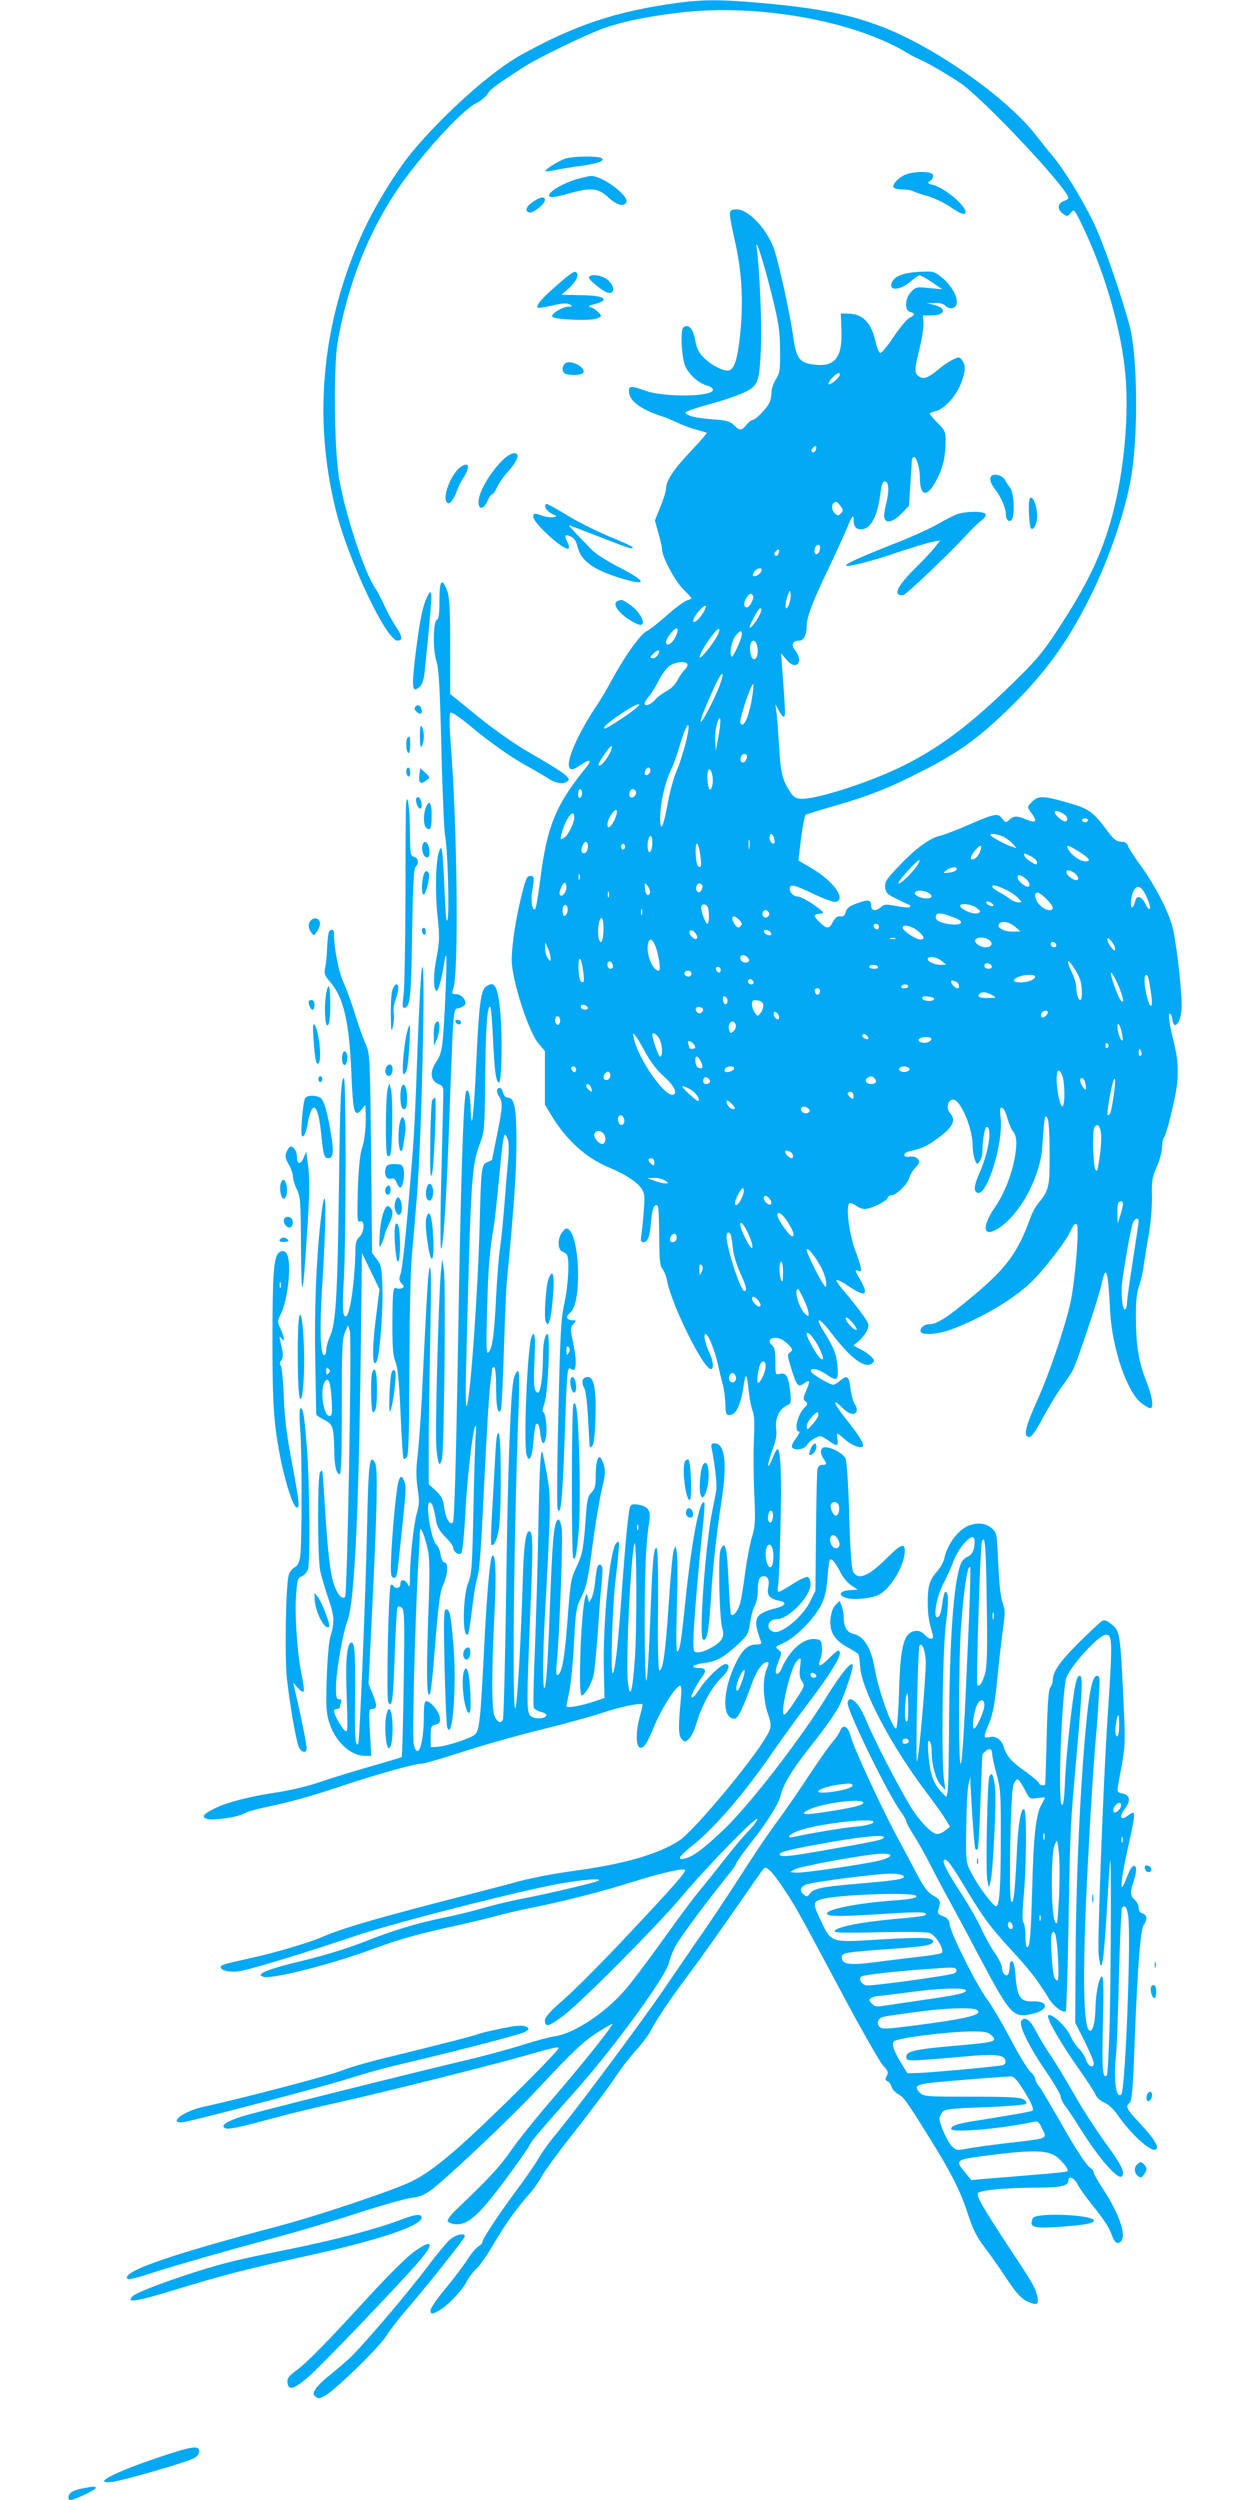 <?xml version="1.0" standalone="no"?>
<!DOCTYPE svg PUBLIC "-//W3C//DTD SVG 20010904//EN"
 "http://www.w3.org/TR/2001/REC-SVG-20010904/DTD/svg10.dtd">
<svg version="1.0" xmlns="http://www.w3.org/2000/svg"
 width="640pt" height="1280pt" viewBox="0 0 640 1280"
 preserveAspectRatio="xMidYMid meet">
<g transform="translate(0,1280) scale(0.1,-0.1)"
fill="#03a9f4" stroke="none">
<path d="M3467 12785 c-314 -43 -523 -113 -801 -267 -148 -82 -388 -296 -552
-491 -79 -94 -192 -276 -253 -409 -212 -460 -261 -955 -141 -1433 64 -254 258
-665 315 -665 28 0 26 22 -9 73 -19 30 -46 79 -60 111 -14 31 -34 69 -45 85
-56 79 -160 398 -187 576 -23 152 -26 558 -6 679 58 337 187 640 380 886 131
167 272 313 329 341 23 11 50 33 59 48 15 25 42 45 188 139 72 47 317 165 406
197 99 35 224 61 395 81 399 46 893 -43 1165 -210 14 -9 41 -22 60 -31 43 -19
128 -68 204 -118 114 -75 556 -545 556 -591 0 -4 -11 -11 -25 -16 -31 -12 -33
-43 -2 -65 21 -15 23 -14 40 6 17 21 18 20 72 -95 107 -228 188 -515 207 -734
19 -214 -7 -494 -66 -717 -55 -205 -130 -362 -291 -605 -68 -103 -108 -150
-224 -262 -220 -215 -382 -335 -576 -428 -162 -78 -417 -160 -498 -160 -28 0
-40 6 -57 29 -43 62 -54 103 -61 241 -5 74 -10 153 -14 175 l-5 40 17 -32 c9
-18 21 -33 26 -33 9 0 9 21 -8 245 l-6 80 29 -34 c49 -58 90 -9 42 51 -21 27
-12 48 22 48 23 0 38 30 38 74 0 45 30 125 110 291 34 72 78 166 96 210 23 56
34 72 34 53 0 -44 10 -58 40 -58 48 0 83 67 98 185 5 43 11 60 22 60 21 0 24
-48 7 -115 -8 -30 -12 -62 -9 -72 8 -30 45 -21 87 22 l39 40 7 112 c4 62 8
119 8 126 1 6 5 12 10 12 14 0 31 -58 31 -107 0 -95 36 -102 82 -16 34 63 48
118 49 193 1 60 0 64 -40 104 -23 23 -41 45 -41 48 0 4 14 9 31 13 43 10 104
77 129 141 24 64 25 93 6 119 -13 19 -16 19 -49 3 -19 -9 -50 -30 -68 -46 -51
-43 -76 -54 -98 -43 -30 17 -31 34 -5 138 14 54 23 116 22 138 l-2 40 41 0
c75 0 83 38 11 55 l-33 8 41 1 c26 1 46 -5 54 -14 7 -9 23 -15 34 -13 53 8 17
106 -59 163 -33 26 -40 27 -113 23 -79 -5 -124 -23 -136 -55 -18 -45 44 -40
98 7 18 17 39 30 45 30 7 0 35 -16 64 -36 l52 -35 -67 6 c-63 7 -68 6 -92 -18
-33 -34 -37 -96 -6 -104 27 -7 25 -17 -4 -31 -13 -6 -49 -49 -81 -97 -31 -47
-62 -84 -68 -82 -7 2 -17 26 -23 53 -22 101 -66 147 -139 148 l-40 1 3 -86 c6
-135 -32 -186 -129 -177 -84 8 -101 28 -117 139 -16 120 -78 399 -101 460 -41
107 -136 203 -196 197 -37 -4 -37 -3 -1 -168 34 -152 42 -295 27 -458 -12
-128 -29 -188 -56 -198 -23 -9 -89 23 -130 63 -26 25 -37 46 -46 93 -11 58
-32 82 -59 65 -18 -11 -11 -156 9 -201 21 -45 70 -88 114 -99 15 -4 27 -13 27
-21 0 -36 -248 -39 -344 -5 -75 27 -86 26 -86 -2 0 -48 59 -93 165 -127 22 -7
60 -23 85 -35 25 -12 68 -28 95 -35 28 -7 52 -15 54 -16 2 -2 -36 -45 -84 -96
-89 -95 -125 -150 -125 -190 0 -13 -13 -54 -29 -93 l-28 -70 18 -65 c11 -36
19 -74 19 -85 0 -37 68 -163 109 -203 23 -22 41 -42 41 -45 0 -3 -10 -7 -22
-11 -13 -3 -59 -37 -103 -76 -44 -39 -90 -75 -102 -80 -30 -12 -110 -123 -174
-240 -28 -52 -64 -113 -79 -135 -93 -136 -160 -284 -146 -321 8 -20 18 -18 61
11 45 31 57 25 27 -13 -159 -196 -201 -301 -237 -582 -9 -74 -20 -139 -25
-144 -14 -14 -23 40 -16 87 13 76 12 82 -9 82 -17 0 -23 -14 -41 -85 -33 -130
-54 -266 -54 -346 0 -99 85 -364 136 -425 l34 -41 0 -137 0 -137 34 -56 c75
-125 177 -217 295 -266 86 -36 143 -74 167 -110 14 -21 16 -40 10 -111 -3 -47
-9 -102 -12 -123 -5 -31 -3 -38 9 -38 24 0 34 27 40 103 5 66 18 99 34 83 5
-4 8 -75 8 -156 1 -121 4 -152 17 -167 8 -10 19 -36 23 -58 22 -123 186 -455
225 -455 15 0 12 43 -6 80 -22 43 -35 100 -22 100 14 0 46 -78 64 -156 8 -38
20 -87 26 -109 6 -22 11 -65 12 -95 1 -47 4 -55 20 -55 33 0 57 47 71 136 13
90 18 85 30 -26 4 -33 12 -73 19 -90 8 -21 10 -68 6 -150 -3 -66 -2 -190 2
-275 6 -137 5 -163 -12 -220 -11 -36 -26 -118 -35 -183 -8 -65 -20 -136 -26
-158 -13 -40 -34 -67 -46 -55 -3 3 -9 80 -13 171 -7 172 -18 216 -41 159 -13
-34 -6 -350 9 -400 7 -22 6 -39 -2 -55 -13 -27 -88 -69 -123 -69 -21 0 -23 4
-23 54 0 69 25 375 46 564 9 79 13 146 10 149 -23 23 -64 -192 -96 -497 -23
-224 -29 -258 -42 -266 -6 -4 -7 82 -2 239 4 134 3 257 -1 273 l-7 29 -9 -24
c-5 -13 -16 -134 -25 -270 -16 -244 -30 -348 -48 -343 -6 1 -9 126 -7 311 2
187 -1 311 -7 315 -15 9 -22 -68 -33 -373 -6 -156 -14 -293 -19 -305 -5 -12
-9 107 -9 289 0 282 6 417 24 530 8 50 -8 73 -56 81 -28 5 -37 2 -43 -11 -9
-25 -23 -170 -41 -415 -20 -289 -36 -429 -48 -437 -12 -7 -2 330 13 462 5 44
13 112 16 150 6 66 5 69 -11 54 -33 -32 -70 -412 -63 -659 l3 -134 -70 -23
c-64 -20 -125 -29 -125 -19 0 3 7 37 15 77 8 39 19 152 24 249 9 167 11 182
39 236 25 50 33 90 56 264 15 113 37 242 48 288 17 70 19 90 9 123 -21 70 -41
40 -41 -63 0 -46 -5 -63 -22 -80 -18 -18 -23 -38 -29 -132 -12 -161 -17 -184
-49 -252 -27 -56 -30 -76 -44 -266 -15 -199 -29 -278 -52 -285 -7 -2 -8 19 -3
67 13 122 32 638 25 685 -4 25 -11 45 -16 45 -21 0 -30 -82 -40 -330 -13 -360
-21 -497 -30 -529 -12 -37 -12 158 0 369 31 564 31 604 10 722 -11 61 -22 113
-24 115 -9 10 -15 -115 -20 -407 -3 -168 -11 -436 -17 -596 -7 -160 -10 -298
-6 -307 3 -8 20 -18 37 -22 17 -4 29 -12 27 -18 -6 -19 -63 -20 -81 -2 -20 21
-20 59 -1 526 15 346 14 419 -5 419 -19 0 -29 -76 -34 -270 -9 -290 -27 -611
-37 -635 -18 -47 -8 916 17 1558 4 116 3 167 -4 167 -6 0 -16 -17 -21 -37 -17
-63 -32 -486 -40 -1123 -5 -333 -12 -613 -16 -623 -10 -23 -27 -17 -42 14 -16
31 -17 211 -2 512 11 218 7 329 -11 311 -11 -12 -27 -186 -40 -449 -20 -396
-25 -447 -50 -467 -26 -21 -146 -59 -193 -62 l-32 -1 0 55 c0 49 2 55 25 60
21 5 24 11 22 36 -4 31 -47 84 -69 84 -10 0 -13 -21 -13 -80 0 -142 -32 -229
-52 -139 -8 36 6 584 22 894 6 99 10 186 10 193 0 33 19 -5 35 -69 16 -65 17
-98 7 -387 -10 -293 -7 -415 11 -370 3 10 11 77 17 150 25 314 31 363 50 406
23 52 27 112 6 112 -8 0 -16 16 -20 39 -3 21 -12 44 -20 50 -30 25 -61 228
-34 219 12 -4 20 -30 32 -101 5 -25 20 -50 46 -76 22 -22 40 -46 40 -54 0 -22
29 -42 42 -29 5 5 14 85 19 179 9 186 37 437 51 468 6 13 7 2 4 -35 -3 -30 -8
-203 -12 -385 -6 -297 -9 -335 -27 -380 -29 -74 -30 -291 -1 -262 3 3 13 59
20 124 8 65 19 132 23 148 17 57 21 102 41 515 11 228 24 449 30 490 5 41 10
78 10 83 0 4 5 7 10 7 6 0 10 -41 10 -102 0 -99 9 -143 24 -119 4 6 11 145 16
309 5 163 12 322 15 352 35 360 48 544 49 695 1 191 -9 245 -44 245 -11 0 -20
10 -24 25 -4 14 -11 25 -16 25 -18 0 -21 -20 -6 -42 21 -30 20 -55 -9 -198
-14 -68 -25 -124 -25 -127 0 -2 -11 -8 -24 -13 -31 -11 -33 -29 -40 -315 -9
-347 -48 -902 -67 -935 -4 -8 -6 71 -3 175 25 1020 28 1057 74 1177 20 53 22
79 24 330 3 265 11 372 26 363 4 -2 10 -75 14 -162 8 -169 15 -223 31 -226 14
-3 18 258 5 377 -13 122 -29 146 -73 114 -25 -19 -35 -95 -48 -378 -12 -268
-25 -387 -29 -255 -1 73 -12 116 -23 98 -14 -22 -28 -448 -42 -1303 -10 -594
-19 -898 -26 -905 -16 -16 -38 21 -45 79 -6 41 -14 57 -43 84 l-36 33 0 197
c0 108 4 361 8 562 5 234 5 360 -2 350 -9 -14 -16 -135 -41 -660 -6 -118 -16
-255 -22 -304 -8 -66 -8 -108 0 -165 10 -63 9 -84 -3 -125 -16 -53 -35 -222
-36 -326 0 -54 -2 -61 -11 -42 -14 27 -38 29 -38 2 0 -21 -24 -28 -35 -10 -4
6 -10 8 -14 5 -12 -7 -24 -581 -13 -601 19 -34 25 10 33 242 4 129 11 239 14
244 5 8 12 7 22 -2 14 -12 15 -55 10 -387 -3 -205 -8 -375 -10 -377 -2 -2 -75
-24 -163 -49 -87 -25 -204 -61 -259 -80 -55 -19 -147 -41 -205 -50 -144 -21
-267 -52 -331 -84 -61 -30 -71 -46 -34 -55 29 -7 148 10 178 26 29 15 67 25
197 53 63 14 189 50 280 81 189 64 402 124 438 124 14 0 107 27 208 60 102 33
284 85 407 115 122 30 260 68 307 84 79 28 200 54 209 45 2 -2 -4 -30 -13 -62
-21 -76 -21 -151 -1 -159 21 -7 36 15 75 110 34 84 106 198 129 205 11 4 12
-11 5 -89 -12 -132 -10 -167 8 -185 15 -15 18 -14 37 5 11 11 28 46 37 78 25
87 77 183 123 228 42 40 54 75 26 75 -22 0 -99 -74 -132 -126 -25 -39 -43 -55
-43 -39 0 11 33 70 51 94 28 35 24 51 -11 51 -50 0 -34 18 23 25 67 9 101 28
171 92 53 49 58 57 66 112 4 32 15 72 24 89 9 17 16 51 16 76 0 57 8 76 30 76
23 0 31 -22 23 -60 -7 -38 8 -56 53 -65 46 -8 39 -26 -17 -40 -107 -28 -117
-52 -72 -172 4 -9 -5 -13 -24 -13 -42 0 -70 -24 -103 -89 -71 -142 -76 -291
-10 -291 18 0 43 51 94 192 20 55 52 98 72 98 12 0 12 -5 -1 -36 -21 -52 -19
-153 6 -226 17 -52 18 -65 8 -90 -40 -97 -381 -510 -463 -563 -112 -71 -281
-119 -545 -155 -84 -11 -203 -34 -265 -50 -61 -17 -266 -70 -456 -119 -335
-88 -462 -126 -565 -170 -60 -27 -251 -83 -360 -106 -135 -30 -155 -35 -155
-46 0 -20 53 -30 105 -20 69 14 341 97 572 175 184 63 738 206 1008 262 135
28 288 42 245 23 -29 -12 -273 -69 -400 -93 -47 -9 -130 -29 -185 -45 -55 -16
-149 -39 -210 -51 -131 -27 -254 -64 -390 -118 -99 -39 -216 -75 -350 -107
-93 -22 -167 -45 -183 -58 -11 -9 -10 -12 6 -18 41 -15 359 66 574 147 124 46
230 75 433 119 66 15 149 35 185 45 36 10 112 28 170 40 159 31 380 87 517
131 140 44 255 72 278 67 17 -3 -38 -67 -332 -379 -104 -110 -232 -238 -285
-285 -74 -64 -98 -91 -98 -110 0 -35 20 -30 92 23 91 69 487 467 609 613 123
147 375 407 386 397 4 -4 -16 -31 -43 -60 -28 -28 -84 -95 -124 -147 -41 -52
-97 -122 -125 -156 -28 -33 -112 -145 -185 -248 -74 -103 -162 -221 -196 -260
-103 -121 -263 -227 -364 -242 -25 -3 -99 -23 -165 -44 -66 -21 -181 -52 -255
-70 -333 -79 -1112 -274 -1181 -296 -78 -25 -110 -46 -89 -59 16 -10 59 -1
250 50 91 25 237 60 325 79 200 44 765 185 945 236 162 46 190 53 190 43 0 -9
-156 -169 -335 -342 -208 -201 -324 -295 -420 -341 -95 -46 -480 -175 -673
-226 -537 -142 -782 -225 -782 -265 0 -14 19 -11 120 21 127 41 389 116 645
185 116 31 307 88 425 127 118 38 239 72 268 75 41 5 65 15 102 42 83 63 413
375 541 513 182 195 238 248 314 296 37 23 69 41 70 40 6 -7 -140 -190 -290
-365 -91 -105 -195 -234 -231 -287 -58 -83 -111 -140 -282 -303 -24 -23 -42
-48 -40 -55 3 -7 20 -14 39 -16 64 -5 116 41 250 219 66 89 124 172 129 183 9
22 29 47 251 297 196 223 450 573 465 642 3 18 17 52 29 77 21 42 166 238 271
367 24 29 44 58 44 63 0 5 33 52 73 103 86 109 142 199 153 242 15 62 65 144
169 273 61 76 119 160 135 195 33 73 73 198 65 205 -11 12 -60 -49 -128 -158
-140 -227 -405 -569 -536 -692 -101 -95 -153 -134 -193 -143 -46 -11 -33 10
40 68 112 90 262 264 402 467 51 74 139 196 196 270 99 131 154 219 154 246 0
22 -12 17 -57 -28 -47 -46 -58 -46 -42 0 6 17 9 45 7 64 -3 29 -7 33 -36 36
-58 6 -130 -57 -170 -150 -6 -16 -17 -28 -23 -28 -13 0 -8 27 12 77 12 29 11
34 -6 47 -17 13 -16 15 27 34 60 26 160 128 193 196 19 39 27 75 32 140 3 48
9 89 13 91 10 6 31 -20 55 -69 11 -22 35 -51 53 -63 l33 -22 -43 -3 c-51 -4
-59 -27 -13 -40 38 -11 128 -2 165 17 57 29 126 141 132 214 5 53 -17 48 -85
-20 -99 -100 -153 -123 -179 -76 -8 15 -15 109 -20 287 -4 152 -12 276 -19
292 -10 25 -69 58 -105 58 -23 0 -28 -27 -10 -55 21 -31 20 -35 -4 -35 -12 0
-21 -8 -25 -22 -2 -13 -6 -158 -7 -323 l-3 -300 -28 -56 c-37 -76 -146 -167
-186 -154 -44 14 -31 65 17 65 60 0 172 117 172 179 0 18 -6 34 -14 37 -7 3
-42 -13 -76 -35 -35 -23 -67 -41 -73 -41 -5 0 -7 14 -3 32 3 18 9 153 12 299
7 257 1 399 -15 399 -5 0 -16 -21 -26 -47 -10 -26 -20 -43 -22 -37 -2 6 8 41
21 78 19 50 24 78 20 110 -7 52 15 101 53 119 24 11 25 14 19 70 -8 78 -21
101 -52 93 -24 -6 -24 -5 -24 63 0 49 -4 72 -15 81 -25 21 -18 40 16 40 21 0
40 -10 61 -30 28 -28 29 -32 14 -43 -16 -11 -15 -17 5 -82 27 -90 35 -99 62
-80 34 24 37 18 16 -32 -18 -42 -18 -49 -5 -58 13 -10 13 -14 -5 -32 -37 -37
-56 -123 -27 -123 5 0 -3 -16 -17 -35 -15 -19 -24 -39 -20 -45 11 -18 63 -12
75 10 6 11 24 27 41 36 30 15 32 14 68 -10 47 -33 54 -33 49 4 -3 16 -3 30 0
30 2 0 20 -13 38 -30 34 -30 80 -48 91 -36 10 10 -12 47 -81 135 -69 86 -80
119 -23 63 35 -34 64 -41 73 -17 3 8 -1 24 -10 36 -8 13 -18 49 -22 81 -7 63
-17 70 -54 38 -13 -11 -28 -20 -34 -20 -19 1 -109 54 -114 68 -6 21 37 14 76
-13 58 -40 66 -35 60 39 -6 64 -17 93 -71 180 -50 80 -23 73 40 -10 100 -131
172 -184 208 -154 14 11 13 15 -2 32 -10 11 -35 29 -56 39 l-38 20 29 24 c16
14 35 38 42 55 11 27 10 33 -26 82 -20 29 -60 79 -87 111 -28 31 -47 60 -44
63 3 4 34 -12 68 -35 79 -53 97 -43 57 30 -33 57 -33 60 -12 52 21 -8 17 10
-20 114 -32 89 -47 233 -24 233 8 0 23 -7 34 -15 10 -8 29 -15 42 -15 30 0
109 38 116 56 3 8 12 14 20 14 24 0 83 57 91 88 3 15 18 39 32 54 22 23 24 30
13 43 -9 11 -24 15 -42 13 -37 -6 -38 19 0 28 55 12 83 23 124 52 96 67 117
104 82 143 -22 24 -11 69 16 69 38 0 100 -146 100 -236 0 -24 5 -55 11 -71 10
-27 11 -27 25 -9 8 11 14 34 14 52 0 52 12 124 21 124 31 0 11 -130 -36 -235
-27 -63 -31 -90 -13 -101 48 -30 137 252 121 385 -5 43 -3 53 8 49 8 -3 20
-27 27 -54 8 -27 20 -56 27 -64 19 -24 23 -52 14 -116 -13 -93 -54 -201 -104
-274 -81 -117 -56 -169 43 -90 99 79 189 258 198 393 3 45 7 102 10 127 5 38
7 42 17 25 7 -12 11 -83 11 -180 1 -171 -3 -190 -59 -257 -13 -15 -31 -49 -40
-75 -63 -175 -124 -258 -294 -399 -132 -111 -184 -144 -224 -144 -27 0 -52
-23 -42 -40 11 -18 93 -11 160 15 149 56 306 148 399 235 64 59 184 214 208
269 15 31 23 40 31 32 13 -13 -4 -245 -28 -379 -20 -110 -109 -378 -173 -519
-56 -124 -71 -177 -52 -188 17 -11 33 9 90 115 29 52 69 118 90 145 21 28 44
64 53 80 24 48 133 374 146 437 24 112 34 78 45 -137 10 -189 86 -412 160
-469 19 -14 39 -26 45 -26 20 0 11 58 -18 133 -40 100 -54 180 -55 322 -1 89
3 133 16 170 9 28 20 73 23 100 4 28 15 100 26 160 11 65 18 147 17 200 -2 79
1 98 25 152 15 34 27 80 27 101 0 21 4 42 9 47 10 12 34 101 56 205 21 100 20
180 -3 276 -26 102 -33 154 -22 154 5 0 10 -12 12 -27 8 -68 48 -14 48 65 0
102 -30 351 -50 417 -27 88 -90 207 -163 308 -31 42 -59 86 -62 97 -4 12 -15
20 -28 20 -28 0 -42 9 -70 46 -80 109 -100 123 -209 154 -127 37 -152 37 -184
5 -24 -24 -25 -27 -10 -48 39 -53 34 -65 -19 -43 -48 20 -64 20 -87 -1 -19
-17 -20 -16 -37 6 -22 29 -36 27 -176 -34 -55 -24 -120 -49 -145 -55 -55 -14
-128 -69 -215 -162 -57 -60 -66 -74 -63 -101 3 -28 10 -36 58 -59 30 -15 60
-29 65 -31 6 -2 7 -7 3 -11 -3 -4 -34 -2 -67 5 -54 10 -64 10 -80 -5 -27 -24
-51 -20 -51 9 0 30 -16 31 -80 7 -32 -12 -46 -24 -50 -42 -5 -18 -12 -24 -28
-22 -15 2 -25 -6 -37 -27 -19 -38 -31 -39 -67 -4 -35 33 -35 41 0 45 26 3 24
5 -32 46 -33 23 -70 42 -82 42 -28 0 -52 36 -35 53 8 8 39 -3 110 -37 55 -26
108 -46 118 -44 59 11 -8 106 -122 173 l-67 39 7 60 c8 77 23 168 30 174 2 3
72 24 155 48 182 53 281 93 459 185 172 89 266 157 413 298 192 184 311 347
430 586 100 200 187 459 213 634 33 220 28 597 -10 747 -41 157 -139 440 -188
539 -61 123 -145 260 -204 332 -22 26 -66 81 -98 122 -150 187 -507 438 -772
541 -167 66 -335 99 -629 125 -200 18 -295 18 -427 0z m481 -1480 c39 -158 45
-194 46 -295 1 -103 -1 -119 -21 -151 -13 -20 -23 -51 -23 -68 0 -18 -5 -42
-11 -54 -16 -31 -71 -87 -85 -87 -7 0 -21 -11 -32 -25 -25 -31 -35 -31 -64 -2
-20 20 -38 25 -109 30 -85 6 -139 19 -139 35 0 5 54 24 120 42 66 17 146 45
179 60 73 35 79 50 87 230 6 109 -8 417 -21 505 -12 77 30 -50 73 -220z m352
-423 c0 -14 -49 -56 -57 -49 -3 4 4 18 17 32 24 25 40 32 40 17z m-124 -387
c-3 -9 -11 -13 -16 -10 -8 5 -7 11 1 21 14 18 24 11 15 -11z m128 -287 c14
-20 14 -24 1 -37 -11 -12 -17 -12 -29 -1 -23 19 -20 60 5 60 4 0 15 -10 23
-22z m-106 -220 c-4 -27 -28 -36 -28 -10 0 20 8 32 22 32 5 0 8 -10 6 -22z
m-212 -23 c-3 -9 -11 -13 -16 -10 -8 5 -7 11 1 21 14 18 24 11 15 -11z m-86
-83 c0 -13 -23 -32 -37 -32 -11 0 -11 5 -3 20 10 19 40 28 40 12z m139 -178
c-18 -43 -24 -5 -7 44 12 34 13 35 16 11 2 -14 -2 -38 -9 -55z m-184 47 c8
-14 -16 -61 -32 -61 -16 0 -17 24 -1 50 14 22 24 25 33 11z m-249 -79 c-8 -15
-23 -36 -35 -46 -32 -29 -28 4 5 43 32 38 49 40 30 3z m275 -36 c-35 -57 -58
-68 -31 -16 29 57 43 76 48 61 2 -6 -6 -26 -17 -45z m-426 -103 c-18 -33 -45
-45 -45 -19 0 8 12 29 27 47 33 39 44 21 18 -28z m219 15 c-20 -40 -84 -121
-91 -114 -11 11 79 146 97 146 6 0 3 -15 -6 -32z m100 -65 c-19 -41 -28 -53
-31 -40 -8 32 7 87 30 110 20 20 22 20 25 4 2 -9 -9 -43 -24 -74z m102 13 c9
-36 1 -71 -16 -71 -16 0 -26 54 -16 81 8 22 25 17 32 -10z m-506 -46 c-6 -11
-17 -20 -25 -20 -19 0 -19 5 1 24 22 23 37 20 24 -4z m150 -54 c0 -7 -7 -19
-16 -27 -8 -7 -24 -30 -35 -51 -12 -23 -34 -45 -57 -57 -20 -10 -47 -31 -59
-45 -22 -25 -53 -35 -53 -17 0 5 11 22 24 38 13 15 35 51 49 80 15 28 38 60
53 72 31 24 94 29 94 7z m169 -93 c-16 -51 -86 -190 -99 -198 -12 -7 14 60 67
177 37 80 56 92 32 21z m161 -78 c-12 -76 -34 -135 -49 -135 -6 0 -11 6 -11
13 0 32 58 202 67 194 2 -3 -1 -35 -7 -72z m-600 -56 c-42 -34 -143 -99 -153
-99 -19 0 20 34 92 82 71 47 112 58 61 17z m428 -142 l-13 -72 -3 50 c-2 28 2
68 9 90 19 60 23 18 7 -68z m-168 -34 c-13 -48 -33 -113 -47 -143 -13 -30 -33
-101 -43 -157 -23 -127 -39 -162 -40 -83 0 73 23 179 53 243 14 29 32 79 42
112 41 146 70 169 35 28z m-389 -51 c-20 -39 -48 -69 -56 -60 -7 7 55 98 66
98 5 0 1 -17 -10 -38z m702 -8 c3 -4 2 -16 -4 -26 -13 -24 -35 -9 -26 16 7 17
19 21 30 10z m-493 -78 c0 -16 -18 -31 -27 -22 -8 8 5 36 17 36 5 0 10 -6 10
-14z m316 -20 c8 -31 2 -76 -11 -79 -5 -1 -11 22 -13 51 -3 54 12 73 24 28z
m-666 -95 c0 -11 -4 -23 -10 -26 -6 -4 -10 5 -10 19 0 14 5 26 10 26 6 0 10
-9 10 -19z m275 9 c10 -16 -16 -43 -28 -31 -11 11 -2 41 12 41 5 0 13 -5 16
-10z m-109 -149 c-20 -39 -36 -48 -36 -21 0 30 44 91 48 68 2 -9 -4 -30 -12
-47z m2312 21 c8 -11 9 -19 2 -26 -10 -10 -60 28 -60 46 0 14 43 -2 58 -20z
m-2518 -7 c0 -29 -31 -91 -51 -104 -21 -12 -21 -11 -15 16 20 80 66 142 66 88z
m2630 -15 c0 -5 -7 -10 -15 -10 -8 0 -15 5 -15 10 0 6 7 10 15 10 8 0 15 -4
15 -10z m-1607 -92 c7 -25 3 -33 -12 -23 -13 8 -15 45 -2 45 5 0 11 -10 14
-22z m1175 8 c15 -8 36 -24 47 -36 l20 -23 -25 8 c-28 8 -110 53 -110 60 0 10
42 4 68 -9z m-1798 -28 c0 -42 -15 -68 -22 -40 -7 26 2 72 13 72 5 0 9 -15 9
-32z m497 -30 c-2 -13 -4 -5 -4 17 -1 22 1 32 4 23 2 -10 2 -28 0 -40z m-827
8 c0 -27 -17 -43 -30 -30 -10 11 6 54 20 54 5 0 10 -11 10 -24z m577 -57 c5
-42 3 -51 -8 -47 -10 3 -15 24 -17 69 -2 77 15 61 25 -22z m-387 56 c0 -8 -4
-15 -10 -15 -5 0 -10 7 -10 15 0 8 5 15 10 15 6 0 10 -7 10 -15z m1819 -22
c-10 -26 -26 -43 -41 -43 -14 0 -9 17 13 44 27 34 41 33 28 -1z m503 -2 c57
-36 67 -51 35 -51 -27 0 -71 31 -87 61 -15 26 -2 24 52 -10z m-242 -26 c17 -9
30 -22 30 -31 0 -13 -4 -13 -30 2 -16 10 -32 24 -34 31 -7 17 -2 16 34 -2z
m-588 -52 c-30 -42 -92 -99 -92 -84 0 14 101 124 108 117 2 -3 -5 -17 -16 -33z
m206 -15 c-3 -7 -20 -14 -39 -16 -32 -3 -33 -3 -14 12 24 19 58 21 53 4z m616
-31 c16 -24 0 -32 -29 -13 -32 21 -35 49 -3 37 12 -4 27 -15 32 -24z m-2547
-19 c-3 -7 -5 -2 -5 12 0 14 2 19 5 13 2 -7 2 -19 0 -25z m2281 6 c21 -14 31
-44 14 -44 -16 0 -52 32 -52 46 0 18 10 18 38 -2z m-2348 -48 c0 -26 -24 -53
-34 -37 -7 11 14 61 26 61 4 0 8 -11 8 -24z m428 -24 c-6 -27 -23 -16 -26 18
-2 33 -2 34 13 15 9 -11 14 -26 13 -33z m269 32 c1 -5 -2 -16 -7 -24 -12 -20
-33 0 -24 24 7 17 25 17 31 0z m1563 -24 c19 -10 44 -27 54 -39 19 -21 19 -21
-1 -21 -11 0 -31 8 -44 19 -13 10 -39 26 -56 35 -18 9 -33 21 -33 27 0 12 29
4 80 -21z m709 -29 c13 -27 21 -55 19 -62 -3 -9 -13 1 -24 24 -19 40 -46 46
-52 12 -2 -11 -8 -24 -13 -29 -13 -14 -11 48 3 79 18 39 42 31 67 -24z m-2752
-3 c-3 -7 -5 -2 -5 12 0 14 2 19 5 13 2 -7 2 -19 0 -25z m1634 22 c27 -15 24
-30 -7 -30 -32 0 -66 18 -59 31 8 12 41 12 66 -1z m606 -32 c18 -18 33 -38 33
-45 0 -22 -39 -15 -65 12 -26 25 -34 65 -13 65 7 0 27 -14 45 -32z m-271 -35
c-8 -8 -36 5 -36 17 0 7 6 7 21 0 11 -7 18 -14 15 -17z m-2181 -32 c-3 -12
-11 -21 -16 -21 -10 0 -12 43 -2 53 12 13 25 -10 18 -32z m719 23 c9 -23 7
-84 -2 -84 -9 0 -32 59 -32 83 0 21 26 22 34 1z m1377 -3 c22 -18 22 -20 6
-26 -20 -8 -70 10 -88 31 -19 23 54 18 82 -5z m-1714 -33 c-3 -7 -5 -2 -5 12
0 14 2 19 5 13 2 -7 2 -19 0 -25z m649 11 c10 -17 -13 -36 -27 -22 -12 12 -4
33 11 33 5 0 12 -5 16 -11z m957 -30 c53 -22 25 -41 -42 -29 -49 9 -66 22 -58
44 6 16 35 11 100 -15z m-1108 -9 c15 -16 16 -23 6 -33 -10 -9 -15 -8 -27 7
-29 40 -12 62 21 26z m-695 -42 c0 -67 -15 -95 -25 -49 -8 38 2 101 15 101 6
0 10 -24 10 -52z m2107 7 l28 -24 -41 -1 c-44 0 -81 20 -70 38 12 20 53 13 83
-13z m-697 -1 c0 -9 -5 -14 -12 -12 -18 6 -21 28 -4 28 9 0 16 -7 16 -16z
m199 -20 c35 -29 39 -44 12 -44 -21 0 -83 40 -89 58 -7 22 45 13 77 -14z
m-1135 -17 c6 -9 7 -19 3 -23 -9 -9 -37 15 -37 33 0 18 20 12 34 -10z m384 5
c3 -9 -2 -13 -14 -10 -9 1 -19 9 -22 16 -3 9 2 13 14 10 9 -1 19 -9 22 -16z
m635 -29 c-7 -2 -19 -2 -25 0 -7 3 -2 5 12 5 14 0 19 -2 13 -5z m482 -6 c22
-17 12 -37 -19 -37 -29 0 -61 24 -52 38 10 16 48 15 71 -1z m645 -46 c-1 -12
-5 -11 -20 8 -11 13 -20 31 -20 40 1 12 5 11 20 -8 11 -13 20 -31 20 -40z
m-2355 17 c18 -45 30 -128 18 -128 -31 0 -65 83 -56 134 7 35 21 33 38 -6z
m2053 4 c2 -7 -3 -12 -12 -12 -9 0 -16 7 -16 16 0 17 22 14 28 -4z m-2589 -67
c0 -20 0 -20 -14 -1 -8 11 -15 34 -14 50 l1 31 13 -30 c8 -16 14 -39 14 -50z
m1010 1 c9 -10 9 -16 1 -21 -16 -10 -40 2 -40 20 0 19 24 20 39 1z m-842 -77
c5 -42 3 -51 -8 -47 -10 3 -15 24 -17 69 -2 77 15 61 25 -22z m1834 61 l24
-19 -28 -1 c-32 0 -67 16 -67 30 0 17 47 11 71 -10z m-1683 -23 c2 -10 -3 -17
-12 -17 -10 0 -16 9 -16 21 0 24 23 21 28 -4z m2359 -10 c12 -17 27 -45 32
-60 13 -34 14 -107 2 -107 -10 0 -21 35 -21 70 0 14 -11 49 -25 78 -27 58 -21
69 12 19z m-419 6 c2 -8 -5 -13 -17 -13 -12 0 -21 6 -21 16 0 18 31 15 38 -3z
m-583 -3 c4 -6 -5 -10 -19 -10 -14 0 -26 5 -26 10 0 6 9 10 19 10 11 0 23 -4
26 -10z m-805 -15 c0 -8 -4 -15 -9 -15 -5 0 -11 7 -15 15 -3 9 0 15 9 15 8 0
15 -7 15 -15z m-150 -20 c0 -8 -6 -15 -14 -15 -17 0 -28 14 -19 24 12 12 33 6
33 -9z m2184 -56 c27 -64 35 -102 15 -82 -15 15 -60 143 -50 143 5 0 20 -27
35 -61z m-424 41 c0 -15 -36 -30 -74 -30 -41 0 -47 12 -13 28 28 13 87 15 87
2z m583 -22 c16 -93 19 -128 9 -128 -11 0 -32 84 -32 130 0 40 16 38 23 -2z
m-2025 -6 c2 -7 -3 -12 -12 -12 -9 0 -16 7 -16 16 0 17 22 14 28 -4z m1036 2
c16 -6 23 -34 8 -34 -10 0 -32 22 -32 32 0 10 3 10 24 2z m-244 -24 c0 -5 -9
-10 -21 -10 -11 0 -17 5 -14 10 3 6 13 10 21 10 8 0 14 -4 14 -10z m-452 -27
c-4 -22 -22 -20 -26 1 -2 10 3 16 13 16 10 0 15 -7 13 -17z m882 -18 c24 -14
24 -14 -22 -15 -45 0 -57 7 -41 23 10 11 36 8 63 -8z m-1355 -28 c0 -26 -20
-25 -23 2 -3 16 1 22 10 19 7 -3 13 -12 13 -21z m1058 8 c-4 -15 -56 -12 -61
3 -3 10 5 13 29 10 19 -2 33 -7 32 -13z m-875 -30 c1 -11 -4 -29 -13 -40 -15
-20 -15 -20 -30 -1 -8 11 -15 31 -15 44 0 20 4 23 28 20 18 -2 28 -10 30 -23z
m-898 -16 c0 -11 -27 -12 -34 0 -3 4 -3 11 0 14 8 8 34 -3 34 -14z m590 -9 c0
-5 -5 -12 -11 -16 -14 -8 -33 11 -25 25 7 11 36 4 36 -9z m1759 -26 c-6 -8
-15 -14 -20 -14 -14 0 -11 28 4 33 20 7 29 -4 16 -19z m-1371 -8 c3 -12 -1
-17 -10 -14 -7 3 -15 13 -16 22 -3 12 1 17 10 14 7 -3 15 -13 16 -22z m-1122
-32 c-5 -13 -10 -14 -18 -6 -6 6 -8 18 -4 28 5 13 10 14 18 6 6 -6 8 -18 4
-28z m901 -10 c3 -8 -1 -23 -10 -32 -15 -14 -17 -14 -23 1 -8 21 1 47 16 47 6
0 13 -7 17 -16z m1978 -49 c6 -30 5 -37 -4 -29 -7 6 -14 28 -18 50 -8 53 13
33 22 -21z m-2438 -98 c21 -39 56 -86 83 -110 55 -49 77 -84 62 -99 -34 -34
-183 173 -207 287 -6 29 -6 29 10 10 9 -11 32 -51 52 -88z m70 72 c15 -29 17
-89 3 -89 -8 0 -40 89 -40 113 0 16 25 1 37 -24z m1069 3 c-9 -9 -37 8 -31 18
5 8 11 7 21 -1 8 -6 12 -14 10 -17z m322 -4 c-5 -15 -33 -22 -54 -14 -24 9 -6
26 27 26 20 0 29 -4 27 -12z m-1220 -20 c16 -16 15 -28 -3 -28 -8 0 -15 2 -15
4 0 2 -3 11 -6 20 -7 19 7 21 24 4z m2127 -7 c3 -5 1 -12 -5 -16 -5 -3 -10 1
-10 9 0 18 6 21 15 7z m168 -36 c4 -8 2 -17 -3 -20 -6 -4 -10 3 -10 14 0 25 6
27 13 6z m-2254 -51 c13 -30 9 -39 -14 -31 -15 7 -22 57 -7 57 5 0 14 -12 21
-26z m-639 -39 c0 -8 -4 -15 -9 -15 -5 0 -11 7 -15 15 -3 9 0 15 9 15 8 0 15
-7 15 -15z m808 3 c-5 -15 -48 -24 -48 -10 0 14 12 22 33 22 10 0 17 -5 15
-12z m897 2 c8 -13 -20 -24 -41 -16 -20 8 -9 26 16 26 10 0 22 -5 25 -10z
m-1532 -47 c-7 -17 -33 -17 -33 0 0 21 22 39 31 25 4 -6 5 -17 2 -25z m2315
12 c14 -31 16 -151 3 -159 -12 -8 -31 80 -31 139 0 50 11 58 28 20z m262 -117
c-11 -74 -16 -88 -29 -88 -4 0 2 48 13 108 23 116 35 101 16 -20z m-2066 81
c-8 -14 -34 -11 -34 4 0 8 3 17 7 20 9 9 34 -13 27 -24z m845 18 c13 -16 5
-27 -20 -27 -24 0 -35 20 -18 31 19 12 25 11 38 -4z m1075 -13 c3 -9 6 -23 6
-32 -1 -15 -3 -14 -15 2 -17 22 -20 46 -6 46 5 0 12 -7 15 -16z m-2525 -40 c3
-16 1 -17 -13 -5 -19 16 -21 34 -3 29 6 -3 14 -13 16 -24z m501 1 c29 -15 57
-52 46 -62 -2 -3 -24 13 -48 36 -46 43 -45 50 2 26z m840 -36 c0 -18 -2 -19
-15 -9 -8 7 -15 16 -15 21 0 5 7 9 15 9 9 0 15 -9 15 -21z m-610 -67 c-15 -5
-40 17 -40 36 0 12 6 10 26 -9 14 -13 20 -25 14 -27z m385 -13 c-8 -12 -32
-12 -40 1 -11 18 5 31 26 20 11 -6 17 -15 14 -21z m-951 -35 c7 -17 0 -34 -14
-34 -11 0 -21 30 -14 41 8 14 21 11 28 -7z m2441 -65 c7 -29 2 -98 -12 -178
-5 -28 -7 -31 -15 -17 -12 21 -16 197 -5 214 14 20 25 14 32 -19z m-2547 -11
c15 -15 16 -45 1 -54 -16 -9 -53 31 -46 50 8 19 28 21 45 4z m-488 -33 c6 -17
6 -61 0 -123 -5 -53 -14 -162 -20 -242 -7 -80 -16 -166 -20 -192 -5 -26 -14
-138 -20 -250 -10 -201 -20 -271 -42 -284 -8 -5 -9 53 -4 222 6 219 12 296 35
429 5 33 17 141 26 240 16 174 23 225 31 225 3 0 9 -11 14 -25z m1444 -61 c16
-6 23 -34 8 -34 -10 0 -32 22 -32 32 0 10 3 10 24 2z m-694 -55 c0 -18 -2 -19
-15 -9 -8 7 -15 16 -15 21 0 5 7 9 15 9 9 0 15 -9 15 -21z m56 -94 c19 -14 19
-14 -1 -14 -11 0 -36 7 -55 14 l-35 13 36 1 c19 1 44 -6 55 -14z m389 -94 c-8
-17 -20 -31 -26 -31 -13 0 -3 36 19 70 13 20 17 22 20 8 2 -9 -4 -30 -13 -47z
m149 -4 c6 -9 7 -19 3 -23 -9 -9 -37 15 -37 33 0 18 20 12 34 -10z m1805 -24
c0 -10 -6 -36 -14 -58 l-13 -40 -1 51 c-1 28 2 54 6 57 12 13 23 7 22 -10z
m-1726 -75 c35 -50 50 -88 33 -88 -14 0 -76 88 -76 108 0 22 19 12 43 -20z
m1807 -10 c0 -7 -14 -98 -30 -203 -16 -104 -30 -202 -30 -217 0 -15 -4 -29 -9
-32 -13 -9 -23 75 -16 136 12 97 47 293 57 311 10 20 28 23 28 5z m-1990 -86
c12 -30 16 -52 9 -52 -11 0 -59 96 -59 120 0 27 29 -13 50 -68z m-377 -9 c-7
-17 -33 -17 -33 0 0 21 22 39 31 25 4 -6 5 -17 2 -25z m281 15 c3 -13 7 -45
10 -73 4 -27 20 -78 36 -113 31 -66 37 -92 21 -92 -19 0 -91 219 -91 279 0 28
18 27 24 -1z m462 -160 c13 -26 24 -60 24 -75 0 -27 0 -27 -15 -7 -26 38 -85
159 -85 174 1 21 45 -33 76 -92z m-197 -25 c0 -42 -3 -52 -9 -38 -12 28 -12
95 0 95 6 0 10 -25 9 -57z m-417 5 c-10 -22 -11 -21 -11 12 -1 26 2 31 11 22
8 -8 8 -17 0 -34z m523 -140 c14 -29 25 -62 25 -72 0 -18 -1 -18 -19 -2 -31
29 -58 126 -35 126 3 0 16 -24 29 -52z m-230 -10 c11 -16 12 -24 4 -27 -12 -4
-39 25 -39 41 0 16 19 8 35 -14z m501 -146 c-9 -9 -56 40 -56 57 0 11 11 5 31
-17 17 -19 28 -36 25 -40z m-190 -97 c23 -50 24 -63 4 -50 -14 9 -70 107 -70
124 0 25 41 -21 66 -74z m-276 -90 c0 -29 -26 -85 -39 -85 -9 0 1 79 13 98 12
20 26 13 26 -13z m-153 -51 c8 -21 -13 -42 -28 -27 -13 13 -5 43 11 43 6 0 13
-7 17 -16z m423 -199 c0 -8 -13 -29 -30 -47 -26 -30 -29 -31 -30 -12 0 12 11
33 25 48 28 30 35 32 35 11z m105 -464 c6 -21 -3 -51 -16 -51 -13 0 -31 40
-25 56 8 20 34 17 41 -5z m-339 -67 c-5 -19 -10 -24 -18 -16 -6 6 -8 22 -4 38
5 19 10 24 18 16 6 -6 8 -22 4 -38z m-689 -56 c-3 -7 -5 -2 -5 12 0 14 2 19 5
13 2 -7 2 -19 0 -25z m1025 -53 c9 -19 9 -28 0 -37 -16 -16 -42 8 -42 38 0 32
27 31 42 -1z m-1042 -614 c-12 -166 -24 -205 -35 -116 -12 94 13 629 33 710
12 49 14 -438 2 -594z m704 573 c9 -23 7 -77 -3 -93 -13 -19 -31 17 -31 62 0
46 21 65 34 31z m142 -612 c-4 -35 -2 -53 10 -70 15 -22 14 -26 -33 -97 -26
-41 -52 -74 -57 -74 -25 -2 29 234 62 272 23 26 25 22 18 -31z m-293 -59 c-19
-57 -33 -76 -33 -44 0 27 29 91 41 91 4 0 1 -21 -8 -47z m377 16 c0 -5 -7 -9
-15 -9 -8 0 -15 7 -15 15 0 9 6 12 15 9 8 -4 15 -10 15 -15z"/>
<path d="M2902 11990 c-32 -7 -116 -59 -109 -67 3 -2 24 1 48 6 24 5 82 15
129 21 95 13 131 27 109 41 -17 10 -131 10 -177 -1z"/>
<path d="M4644 11909 c-35 -10 -79 -53 -69 -68 3 -6 24 -11 46 -11 21 0 47 -4
57 -10 9 -5 42 -16 72 -24 31 -9 84 -34 118 -57 44 -30 66 -39 73 -32 23 23
-99 131 -166 147 -28 7 -29 8 -11 21 11 8 16 21 13 30 -7 17 -80 20 -133 4z"/>
<path d="M2944 11880 c-64 -21 -125 -56 -132 -77 -5 -18 22 -16 103 7 110 31
147 28 199 -20 45 -42 82 -51 93 -24 13 33 -125 135 -181 133 -12 0 -48 -9
-82 -19z"/>
<path d="M2729 11767 c-36 -24 -44 -50 -18 -55 20 -4 79 44 79 64 0 20 -22 17
-61 -9z"/>
<path d="M2852 11340 c-76 -65 -110 -105 -99 -116 2 -2 36 3 75 12 51 12 75
13 89 5 16 -9 16 -10 -6 -11 -32 0 -95 -40 -83 -52 15 -15 193 -22 226 -9 28
11 28 12 11 31 -10 11 -27 23 -39 26 -17 6 -14 9 22 18 24 6 43 16 43 21 0 16
-39 23 -131 24 l-85 2 31 27 c36 31 58 68 49 82 -11 17 -20 12 -103 -60z"/>
<path d="M3016 11382 c-8 -13 80 -82 103 -82 30 0 27 35 -5 65 -27 25 -87 35
-98 17z"/>
<path d="M2892 10938 c-17 -17 -15 -45 4 -52 26 -10 82 -7 90 5 17 28 -69 72
-94 47z"/>
<path d="M2583 10453 c-67 -61 -133 -170 -133 -223 0 -42 27 -39 46 5 8 19 19
35 24 35 5 0 16 15 24 33 7 19 34 57 60 86 48 54 60 91 28 91 -10 0 -32 -12
-49 -27z"/>
<path d="M2334 10385 c-44 -58 -68 -145 -43 -160 13 -9 32 17 49 64 7 20 21
47 30 61 10 14 21 35 24 48 12 36 -28 28 -60 -13z"/>
<path d="M5077 10364 c-13 -14 -7 -37 19 -71 31 -41 54 -95 54 -127 0 -29 19
-44 31 -25 16 26 10 134 -8 160 -10 13 -23 33 -29 44 -11 20 -54 32 -67 19z"/>
<path d="M5268 10223 c-2 -40 3 -117 9 -126 12 -19 33 19 33 59 0 74 -38 134
-42 67z"/>
<path d="M2792 10203 c2 -10 17 -25 33 -33 29 -14 29 -15 7 -18 -13 -2 -37 1
-54 7 -41 15 -48 14 -48 -4 0 -33 153 -172 179 -164 7 3 5 15 -4 33 -18 35
-13 43 19 28 16 -7 27 -24 34 -55 18 -69 80 -114 216 -156 142 -44 142 -21 -1
53 -60 30 -122 70 -140 88 -93 95 -123 128 -119 128 3 0 67 -24 143 -54 162
-63 183 -70 183 -59 0 4 -51 28 -113 53 -61 25 -159 73 -215 107 -57 35 -108
63 -114 63 -5 0 -8 -8 -6 -17z"/>
<path d="M4900 10167 c-19 -7 -64 -30 -100 -51 -36 -21 -139 -68 -230 -103
-174 -69 -245 -101 -237 -109 8 -9 138 25 272 71 72 24 148 47 170 51 l39 7
-31 -39 c-17 -21 -59 -66 -93 -99 -73 -72 -107 -122 -92 -137 5 -5 18 -7 28
-4 19 6 241 218 326 311 25 28 58 59 74 71 16 12 24 25 20 32 -9 16 -101 15
-146 -1z"/>
<path d="M2250 9727 c0 -66 -4 -97 -12 -99 -20 -7 -23 -151 -4 -211 13 -42 18
-132 26 -452 5 -220 14 -420 19 -445 13 -65 22 -378 13 -425 -6 -29 -10 9 -16
145 -4 102 -10 194 -13 205 -5 18 -7 18 -15 -5 -17 -45 -21 -208 -8 -329 11
-106 11 -129 -4 -208 -18 -91 -18 -172 -1 -176 9 -2 26 59 40 147 13 79 14 23
5 -183 -12 -254 -16 -282 -46 -327 -36 -52 -30 -98 12 -115 19 -6 24 -16 24
-41 0 -18 -5 -204 -10 -412 -6 -209 -6 -384 -2 -388 11 -11 29 268 43 672 6
179 14 377 17 440 7 108 8 115 29 118 12 2 26 9 32 16 15 18 -14 56 -44 56
-22 0 -23 2 -13 33 27 86 19 829 -14 1245 -7 98 -8 156 -2 162 6 6 40 -16 94
-61 109 -91 217 -167 305 -215 39 -21 85 -49 104 -61 38 -26 83 -30 100 -9 13
15 -24 42 -209 149 -65 37 -176 116 -255 180 l-140 114 0 244 c0 190 -4 253
-15 283 -27 72 -40 57 -40 -47z"/>
<path d="M2191 9752 c-25 -46 -41 -121 -62 -290 -23 -185 -20 -214 20 -178 13
12 21 36 25 74 25 240 37 383 34 399 -3 16 -5 16 -17 -5z"/>
<path d="M3163 9723 c-37 -14 16 -79 95 -116 62 -29 32 54 -37 100 -35 24 -38
25 -58 16z"/>
<path d="M2124 9178 c-4 -6 1 -17 12 -25 20 -15 30 -4 20 22 -6 18 -22 19 -32
3z"/>
<path d="M2150 9030 c0 -46 3 -61 10 -50 5 8 10 31 10 50 0 19 -5 42 -10 50
-7 11 -10 -4 -10 -50z"/>
<path d="M2087 9023 c-11 -10 -8 -71 3 -78 6 -4 10 12 10 39 0 47 -2 51 -13
39z"/>
<path d="M2080 8851 c0 -11 5 -23 10 -26 6 -4 10 5 10 19 0 14 -4 26 -10 26
-5 0 -10 -9 -10 -19z"/>
<path d="M2148 8840 c-7 -49 3 -60 36 -35 19 14 19 15 -6 38 l-26 24 -4 -27z"/>
<path d="M2130 8707 c0 -23 11 -47 22 -47 14 0 5 53 -9 58 -7 2 -13 -3 -13
-11z"/>
<path d="M2079 8680 c-2 -19 -3 -233 -3 -475 -1 -242 -5 -468 -10 -502 -6 -45
-6 -63 2 -63 32 0 37 45 42 377 4 247 8 335 18 345 18 18 14 45 -8 51 -19 5
-20 14 -21 129 -1 125 -14 213 -20 138z"/>
<path d="M2180 8664 c-14 -36 -12 -90 3 -103 21 -17 27 -3 27 66 0 66 -13 82
-30 37z"/>
<path d="M2164 8476 c-9 -24 4 -66 22 -66 11 0 14 9 12 37 -3 38 -24 56 -34
29z"/>
<path d="M2166 8309 c-9 -45 -7 -89 3 -89 12 0 35 96 26 110 -11 18 -22 11
-29 -21z"/>
<path d="M1592 8088 c-16 -16 -15 -40 2 -63 13 -18 14 -17 30 8 10 14 16 34
14 44 -4 22 -29 28 -46 11z"/>
<path d="M2160 8036 c0 -8 5 -18 10 -21 6 -3 10 3 10 14 0 12 -4 21 -10 21 -5
0 -10 -6 -10 -14z"/>
<path d="M1684 8029 c-3 -6 -7 -41 -9 -78 -1 -36 -5 -83 -10 -103 -7 -33 -4
-41 28 -79 67 -78 95 -203 106 -462 8 -203 16 -232 52 -188 l19 23 2 -33 c3
-72 -4 -146 -19 -189 -10 -30 -17 -101 -21 -213 -4 -152 -3 -167 12 -161 25
10 22 -57 -4 -79 -13 -11 -20 -30 -20 -54 -2 -168 -28 -353 -50 -353 -16 0
-18 43 -9 202 11 222 11 1018 0 1018 -16 0 -20 -104 -26 -585 -7 -531 -16
-672 -45 -736 -11 -24 -20 -57 -20 -72 0 -18 -4 -27 -12 -25 -18 6 -22 139 -9
343 26 408 21 600 -8 340 -22 -203 -32 -447 -27 -710 3 -148 5 -273 5 -277 1
-4 18 -16 40 -27 45 -23 50 -38 52 -146 1 -89 9 -127 27 -133 9 -3 12 74 12
342 0 298 2 352 16 384 l16 37 9 -31 c11 -37 -13 -1349 -24 -1360 -16 -17 -42
15 -60 72 -18 60 -31 178 -46 429 -11 165 -8 152 -22 138 -14 -14 -14 -442 1
-508 6 -27 24 -90 41 -139 32 -92 33 -120 9 -201 -6 -22 -14 -114 -17 -205 -5
-135 -3 -176 10 -221 30 -103 109 -179 187 -179 l31 0 -7 120 c-6 106 -5 120
9 120 28 0 29 19 6 74 l-22 54 17 348 c27 547 31 756 17 783 -29 53 -35 4 -42
-346 -8 -360 -38 -1085 -45 -1092 -15 -16 -19 38 -16 237 2 226 -2 282 -18
282 -24 0 -32 -90 -25 -274 6 -177 6 -189 -10 -176 -18 15 -55 82 -55 100 0 5
7 10 15 10 8 0 15 4 15 9 0 5 3 16 6 25 4 11 1 16 -10 16 -13 0 -16 11 -16 59
0 78 34 276 59 342 35 92 57 524 68 1369 l6 515 45 -93 45 -93 -16 -128 c-19
-139 -22 -251 -8 -251 5 0 11 10 14 23 14 54 29 264 25 365 -3 99 -6 114 -28
144 l-25 33 -5 510 c-5 488 -7 512 -26 555 -12 25 -36 92 -54 150 -17 58 -45
134 -61 169 -26 56 -49 176 -49 254 0 19 -15 23 -26 6z m-2 -2261 c-9 -9 -12
-7 -12 12 0 19 3 21 12 12 9 -9 9 -15 0 -24z m16 -133 c4 -73 2 -85 -11 -85
-30 0 -50 128 -26 172 19 35 32 4 37 -87z"/>
<path d="M2158 7825 c-4 -33 -12 -184 -18 -335 -15 -420 -19 -500 -36 -700
-26 -323 -44 -488 -54 -516 -8 -21 -7 -31 6 -45 15 -17 15 -19 1 -25 -9 -3
-20 -3 -26 0 -18 12 -21 -12 -22 -176 0 -129 3 -171 16 -201 12 -29 18 -96 26
-265 5 -124 12 -228 15 -231 2 -3 10 1 17 8 9 9 12 120 13 464 1 261 6 503 13
572 6 66 18 203 26 305 27 339 46 1338 23 1145z"/>
<path d="M2010 7734 c-6 -14 -10 -71 -9 -127 1 -87 2 -96 11 -62 5 22 7 52 4
67 -3 15 1 46 9 69 17 49 19 79 5 79 -6 0 -15 -12 -20 -26z"/>
<path d="M1676 7739 c-20 -62 -14 -221 6 -184 5 9 10 55 9 102 0 81 -5 112
-15 82z"/>
<path d="M1580 7671 c0 -17 12 -41 21 -41 5 0 9 11 9 25 0 16 -6 25 -15 25 -8
0 -15 -4 -15 -9z"/>
<path d="M2332 7568 c5 -15 28 -18 29 -3 0 6 -7 12 -17 13 -10 3 -15 -1 -12
-10z"/>
<path d="M2226 7554 c-3 -9 -6 -37 -5 -62 l1 -47 13 30 c16 34 20 95 6 95 -5
0 -12 -7 -15 -16z"/>
<path d="M1605 7480 c8 -106 13 -132 25 -125 20 12 3 176 -21 200 -7 7 -8 -17
-4 -75z"/>
<path d="M2081 7503 c-16 -79 -25 -203 -14 -203 6 0 13 12 17 28 9 41 20 222
13 222 -3 0 -10 -21 -16 -47z"/>
<path d="M1755 7407 c-9 -22 -2 -62 10 -60 6 1 11 14 13 29 4 32 -14 56 -23
31z"/>
<path d="M1975 7329 c-8 -23 7 -45 24 -35 6 4 11 18 11 32 0 30 -26 32 -35 3z"/>
<path d="M1630 7275 c0 -8 5 -15 10 -15 6 0 10 7 10 15 0 8 -4 15 -10 15 -5 0
-10 -7 -10 -15z"/>
<path d="M1985 7225 c-11 -38 -13 -331 -2 -341 4 -4 10 -4 14 0 12 12 16 297
5 336 l-9 35 -8 -30z"/>
<path d="M2056 7235 c-10 -27 -7 -103 5 -110 17 -11 23 3 23 55 0 53 -16 85
-28 55z"/>
<path d="M1563 7178 c-6 -7 -13 -55 -17 -106 -5 -75 -4 -93 6 -90 7 3 17 27
21 54 24 139 56 119 72 -46 10 -103 15 -120 35 -120 24 0 29 26 19 96 -19 128
-40 204 -59 214 -26 14 -66 13 -77 -2z"/>
<path d="M2213 7168 c-4 -7 -9 -103 -10 -213 -2 -145 0 -192 8 -170 11 33 26
395 16 395 -3 0 -9 -6 -14 -12z"/>
<path d="M2046 7049 c-9 -46 -7 -122 3 -138 7 -11 11 -4 16 25 3 21 8 52 10
67 5 33 -3 77 -15 77 -4 0 -10 -14 -14 -31z"/>
<path d="M1468 6904 c-10 -22 -9 -32 10 -65 12 -21 22 -50 22 -64 0 -14 9 -43
20 -65 18 -36 20 -60 21 -297 2 -287 9 -273 30 57 15 228 16 288 5 375 l-8 59
-14 -33 c-16 -37 -34 -33 -34 8 0 26 -16 51 -32 51 -5 0 -14 -12 -20 -26z"/>
<path d="M1975 6820 c-10 -32 4 -62 26 -55 14 5 21 0 29 -19 5 -14 14 -26 19
-26 14 0 25 64 17 95 -5 21 -12 25 -46 25 -30 0 -40 -4 -45 -20z"/>
<path d="M1437 6739 c-8 -30 3 -81 17 -76 14 4 20 41 12 73 -8 30 -22 31 -29
3z"/>
<path d="M2184 6716 c-8 -32 -2 -58 13 -63 15 -5 27 38 18 66 -9 28 -23 26
-31 -3z"/>
<path d="M1974 6715 c-7 -17 4 -37 17 -30 12 8 12 45 -1 45 -6 0 -13 -7 -16
-15z"/>
<path d="M2026 6654 c-9 -22 -7 -47 4 -64 16 -26 33 3 26 44 -7 38 -20 46 -30
20z"/>
<path d="M1964 6594 c-9 -22 -18 -73 -20 -114 -4 -72 -3 -74 11 -45 8 17 14
36 15 43 0 7 9 30 20 52 24 47 25 73 5 90 -13 10 -18 6 -31 -26z"/>
<path d="M2186 6575 c-9 -24 -8 -64 5 -149 17 -111 33 -86 27 41 -5 100 -18
144 -32 108z"/>
<path d="M1456 6561 c-9 -13 3 -39 20 -45 17 -6 29 17 20 39 -6 17 -32 20 -40
6z"/>
<path d="M2027 6534 c-9 -9 -9 -81 0 -154 8 -71 22 -40 21 50 0 71 -9 116 -21
104z"/>
<path d="M2876 6488 c-22 -31 -21 -87 2 -95 9 -4 20 -11 24 -17 15 -21 8 -154
-12 -247 -18 -81 -22 -159 -31 -566 -7 -259 -8 -480 -4 -490 16 -39 25 49 36
362 12 359 13 372 34 355 25 -21 30 36 11 128 -17 79 -17 85 0 103 16 18 16
19 -4 19 -31 0 -38 20 -13 39 65 50 48 431 -20 431 -4 0 -15 -10 -23 -22z m35
-615 c-9 -16 -10 -14 -11 12 0 21 3 26 11 18 8 -8 8 -16 0 -30z"/>
<path d="M1440 6460 c-19 -12 -7 -22 21 -18 19 2 20 5 8 15 -9 7 -20 9 -29 3z"/>
<path d="M1426 6385 c-25 -25 -31 -118 -31 -455 0 -332 7 -429 45 -616 24
-114 61 -227 78 -232 18 -6 15 24 -24 233 -27 141 -37 227 -41 335 -3 80 -10
151 -15 158 -7 8 -7 17 2 27 7 8 10 27 7 42 -3 16 -9 42 -12 58 -5 22 -4 26 4
15 19 -28 20 -4 0 40 -20 45 -20 45 0 85 32 64 52 229 35 292 -8 28 -29 36
-48 18z m11 -177 c-3 -7 -5 -2 -5 12 0 14 2 19 5 13 2 -7 2 -19 0 -25z"/>
<path d="M2257 6285 c-11 -119 -30 -816 -23 -893 7 -89 17 -110 29 -62 11 49
20 892 10 965 l-9 60 -7 -70z"/>
<path d="M2809 6254 c-14 -34 -25 -195 -15 -220 14 -36 27 5 36 116 11 119 2
161 -21 104z"/>
<path d="M1534 6065 c-14 -30 -12 -411 2 -425 9 -9 14 17 19 103 8 134 -6 354
-21 322z"/>
<path d="M2716 5933 c-21 -135 -34 -526 -20 -581 13 -46 29 -14 35 67 4 45 9
85 13 88 11 11 18 -5 23 -52 7 -54 20 -59 29 -10 7 40 -3 125 -15 125 -5 0 -2
19 6 43 19 51 32 357 16 357 -13 0 -23 -48 -23 -114 0 -96 -12 -186 -25 -186
-21 0 -25 39 -18 173 4 87 3 127 -5 127 -5 0 -13 -17 -16 -37z"/>
<path d="M1906 5774 c-10 -25 -7 -204 3 -204 16 0 21 30 21 120 0 84 -10 120
-24 84z"/>
<path d="M2005 5773 c-10 -27 -17 -222 -7 -198 16 36 35 196 24 207 -6 6 -12
3 -17 -9z"/>
<path d="M2920 5726 c0 -31 10 -56 21 -56 10 0 12 40 3 64 -9 24 -24 19 -24
-8z"/>
<path d="M2983 5734 c-3 -9 0 -26 7 -38 9 -13 16 -72 21 -161 4 -77 8 -142 8
-144 1 -3 7 1 14 7 8 9 13 57 16 144 4 149 -8 208 -40 208 -11 0 -22 -7 -26
-16z"/>
<path d="M2936 5611 c-10 -15 -11 -780 -1 -789 11 -11 15 8 26 114 7 67 9 204
6 359 -6 256 -15 342 -31 316z"/>
<path d="M1537 5483 c10 -133 9 -591 0 -653 -6 -33 -14 -48 -29 -55 -12 -6
-25 -23 -30 -40 -15 -58 -21 -416 -9 -530 15 -132 45 -309 60 -347 12 -32 41
-38 41 -9 0 19 -27 156 -54 271 l-15 65 24 -27 c13 -16 27 -24 30 -18 3 5 -2
42 -10 82 -22 103 -37 307 -29 411 6 81 9 89 30 97 13 5 27 22 31 37 12 41 8
455 -6 623 -13 166 -19 200 -32 200 -6 0 -7 -41 -2 -107z"/>
<path d="M2536 5353 c-3 -65 -11 -194 -16 -287 -6 -93 -8 -172 -4 -175 13 -13
33 35 40 95 12 114 10 462 -2 474 -9 9 -13 -18 -18 -107z"/>
<path d="M3644 5383 c18 -92 28 -186 23 -215 -3 -18 -12 -64 -20 -103 -34
-162 -70 -646 -48 -659 20 -13 30 37 41 211 11 174 28 326 54 498 30 192 18
295 -35 295 -17 0 -20 -5 -15 -27z"/>
<path d="M4151 5384 c-6 -15 -9 -29 -7 -32 10 -9 36 20 36 39 0 27 -15 23 -29
-7z"/>
<path d="M3506 5315 c-15 -40 5 -195 25 -195 14 0 7 202 -7 207 -6 2 -14 -3
-18 -12z"/>
<path d="M3596 5293 c-13 -33 -18 -131 -8 -148 9 -17 10 -17 21 3 25 46 26
162 2 162 -5 0 -12 -8 -15 -17z"/>
<path d="M2041 5218 c-10 -28 -28 -203 -37 -364 -5 -90 -4 -123 5 -129 19 -11
23 -2 32 82 38 354 40 379 30 406 -13 33 -19 34 -30 5z"/>
<path d="M3514 5066 c-7 -19 3 -36 22 -36 10 0 14 8 12 22 -4 26 -26 36 -34
14z"/>
<path d="M4960 4989 c-55 -22 -109 -95 -125 -167 -4 -19 -20 -48 -36 -66 -40
-46 -49 -76 -49 -159 0 -66 6 -99 25 -164 9 -30 -15 -31 -40 -3 -10 11 -27 20
-37 20 -69 0 -88 -64 -95 -312 -3 -105 -10 -188 -15 -188 -20 0 -89 190 -108
300 -20 114 -56 173 -112 185 -32 7 -48 36 -48 85 0 16 -5 41 -10 56 l-11 28
-21 -21 c-14 -14 -22 -39 -26 -72 -6 -65 20 -108 87 -145 28 -15 53 -31 56
-36 3 -6 7 -34 9 -63 7 -119 159 -406 342 -648 41 -54 84 -115 96 -135 l22
-37 -23 -18 c-13 -11 -32 -19 -44 -19 -27 0 -96 73 -142 152 -64 107 -183 339
-215 418 -31 76 -63 120 -87 120 -7 0 -13 -9 -13 -20 0 -44 206 -466 271 -554
16 -22 29 -45 29 -51 0 -7 18 -40 40 -74 22 -35 61 -104 86 -154 26 -51 68
-130 94 -177 26 -47 91 -168 144 -269 172 -324 181 -334 282 -312 87 20 85 68
-2 64 -59 -2 -76 23 -84 125 -3 47 -10 77 -17 80 -8 2 -13 -6 -13 -21 0 -14
-3 -33 -6 -41 -9 -23 -34 -1 -34 29 0 13 -16 47 -37 76 -20 29 -52 87 -71 129
-19 41 -63 118 -97 170 -70 106 -102 166 -92 176 12 13 35 -17 126 -169 75
-124 115 -178 207 -278 106 -115 139 -157 206 -264 25 -40 72 -74 85 -62 3 4
10 211 14 459 8 476 9 486 39 828 32 363 35 430 18 430 -11 0 -18 -20 -27 -72
-21 -138 -42 -333 -48 -466 -4 -96 -9 -130 -17 -122 -19 19 -4 480 20 638 8
53 166 231 206 232 34 0 35 -31 9 -420 -21 -309 -53 -1154 -46 -1216 13 -119
25 -54 41 207 8 140 16 263 18 274 6 35 4 -530 -2 -817 -4 -152 -11 -280 -15
-284 -22 -22 -26 36 -20 264 4 170 3 242 -5 242 -14 0 -32 -85 -33 -158 -2
-71 -11 -114 -25 -119 -34 -11 -42 209 -24 652 12 274 37 703 51 850 5 55 12
148 15 208 6 95 5 107 -9 107 -29 0 -47 -109 -72 -440 -22 -309 -36 -659 -38
-1011 l-2 -325 48 -95 c26 -53 47 -103 47 -112 0 -30 -28 -18 -40 17 -6 18
-22 44 -36 57 -14 13 -33 42 -43 64 -22 50 -99 121 -114 106 -12 -12 65 -145
165 -286 35 -50 69 -103 76 -118 7 -16 26 -34 46 -42 21 -9 48 -34 67 -62 68
-98 167 -190 195 -179 23 9 -5 55 -82 137 -67 71 -73 85 -50 103 11 9 17 72
25 301 15 395 30 585 47 610 20 28 17 52 -6 58 -13 3 -20 14 -20 29 0 13 -9
31 -20 41 -24 20 -25 39 -4 100 17 52 13 87 -9 69 -7 -6 -21 -35 -32 -64 -32
-87 -30 -25 3 130 50 226 50 228 8 197 -39 -30 -49 -8 -16 35 30 39 26 69 -11
77 -27 5 -30 9 -26 32 2 14 12 69 22 121 14 76 16 124 11 240 -21 449 -19 438
-72 479 -17 14 -31 18 -41 12 -8 -4 -60 -53 -115 -107 -100 -99 -138 -153
-138 -197 0 -12 -6 -29 -12 -35 -9 -9 -15 -82 -19 -255 -3 -133 -7 -243 -8
-244 -4 -8 -31 -2 -31 6 0 6 -28 30 -62 55 -79 56 -102 81 -118 129 -13 42
-41 61 -76 53 -30 -8 -30 0 1 73 18 44 28 97 40 213 8 84 21 200 29 257 13 93
13 108 -1 145 -10 27 -17 95 -22 200 -7 157 -7 158 -34 182 -30 26 -73 30
-117 13z m30 -81 c0 -43 -13 -70 -37 -79 -13 -5 -28 -21 -34 -36 -37 -95 -58
-396 -60 -853 -1 -162 -4 -305 -8 -318 l-6 -23 -27 28 c-39 41 -56 90 -64 183
-5 62 -4 81 4 76 7 -4 12 -27 12 -51 0 -69 20 -144 46 -173 l24 -27 -7 55
c-14 100 -7 664 10 796 15 115 14 164 -3 164 -4 0 -10 -23 -14 -50 -8 -61 -15
-80 -28 -80 -21 0 -2 106 30 168 18 34 42 87 54 119 20 55 74 123 97 123 6 0
11 -10 11 -22z m62 -305 c4 -235 2 -331 -7 -366 -13 -49 -30 -76 -41 -65 -7 7
15 713 23 734 16 42 21 -14 25 -303z m-91 -100 c-24 -555 -33 -718 -42 -733
-12 -21 -11 522 1 695 14 196 34 325 47 311 3 -3 0 -126 -6 -273z m126 10 c-3
-10 -5 -4 -5 12 0 17 2 24 5 18 2 -7 2 -21 0 -30z m-347 -227 c-1 -94 -36
-496 -45 -504 -8 -8 4 578 13 592 13 22 32 -32 32 -88z m-90 -233 c0 -57 -3
-74 -11 -66 -11 11 -4 143 7 143 2 0 4 -35 4 -77z m390 16 c0 -28 -40 -119
-53 -119 -14 0 1 100 19 128 17 26 34 21 34 -9z m690 -104 c0 -30 -4 -55 -10
-55 -11 0 -13 33 -4 79 9 46 14 38 14 -24z m-1077 -80 c1 -5 -6 -11 -15 -13
-11 -2 -18 3 -18 13 0 17 30 18 33 0z m427 -66 c0 -11 10 -57 22 -102 21 -75
23 -103 22 -332 0 -250 -7 -345 -24 -345 -15 0 -95 107 -126 169 -29 56 -29
57 -27 231 1 96 6 195 11 220 l10 45 1 -40 c7 -149 20 -327 25 -332 3 -4 9 -4
12 -1 3 4 10 114 14 245 5 131 9 239 10 240 0 1 7 9 16 17 19 19 34 12 34 -15z
m166 -180 c25 -51 26 -51 65 -45 21 3 39 4 39 2 0 -3 -9 -20 -19 -38 -27 -46
-40 -167 -46 -423 -7 -243 -12 -305 -26 -305 -5 0 -9 26 -9 58 0 32 -4 62 -10
68 -6 6 -6 47 0 119 16 167 18 457 3 462 -16 6 -31 -79 -37 -227 -10 -203 -17
-265 -29 -245 -13 24 -3 560 12 598 6 15 15 27 21 27 5 0 21 -23 36 -51z m494
-82 c0 -14 -20 -37 -32 -37 -12 0 -10 24 4 38 16 16 28 15 28 -1z m-393 -174
c-3 -10 -5 -4 -5 12 0 17 2 24 5 18 2 -7 2 -21 0 -30z m400 -15 c-3 -7 -5 -2
-5 12 0 14 2 19 5 13 2 -7 2 -19 0 -25z m-325 -284 c-8 -137 -9 -147 -22 -119
-19 42 -20 348 0 390 13 30 14 29 22 -46 4 -41 4 -142 0 -225z m354 -91 c16
-106 -14 -895 -35 -916 -28 -28 -41 81 -26 213 3 30 10 207 14 392 5 185 12
341 15 347 14 22 25 10 32 -36z m-449 -25 c-3 -7 -5 -2 -5 12 0 14 2 19 5 13
2 -7 2 -19 0 -25z m-144 -22 c6 -16 -2 -28 -14 -20 -12 7 -11 34 0 34 5 0 11
-6 14 -14z m234 -169 c4 -78 3 -117 -4 -117 -6 0 -13 10 -17 23 -10 37 -19
194 -12 213 15 38 27 -7 33 -119z"/>
<path d="M5065 3702 c-10 -25 -19 -482 -10 -528 l8 -39 8 30 c13 47 31 403 24
478 -7 69 -18 90 -30 59z"/>
<path d="M5002 3270 c0 -14 2 -19 5 -12 2 6 2 18 0 25 -3 6 -5 1 -5 -13z"/>
<path d="M3056 4768 c-3 -13 -7 -46 -10 -75 -3 -29 -11 -63 -17 -75 l-13 -23
-6 25 c-6 24 -7 24 -13 4 -22 -64 -38 -504 -19 -504 17 0 52 61 62 107 5 26
14 125 21 218 6 94 14 203 19 244 4 41 6 80 3 88 -8 20 -22 15 -27 -9z"/>
<path d="M1611 4615 c1 -65 52 -165 74 -144 8 8 -35 122 -56 150 l-19 24 1
-30z"/>
<path d="M2276 4268 c4 -161 10 -302 14 -313 28 -73 49 224 31 428 -13 152
-18 177 -37 177 -12 0 -13 -44 -8 -292z"/>
<path d="M2381 4356 c-15 -18 -11 -48 6 -53 7 -3 15 7 19 22 8 33 -8 52 -25
31z"/>
<path d="M2376 4245 c-18 -48 2 -215 26 -215 7 0 9 33 6 105 -5 101 -18 147
-32 110z"/>
<path d="M1975 4000 c-7 -54 2 -150 15 -150 12 0 20 39 20 100 0 103 -23 136
-35 50z"/>
<path d="M4301 3937 c-5 -13 -22 -37 -36 -53 -15 -16 -70 -94 -123 -174 -52
-80 -125 -185 -162 -235 -37 -49 -115 -164 -173 -255 -58 -91 -146 -223 -195
-295 -50 -71 -145 -211 -213 -310 -122 -179 -476 -653 -564 -756 -25 -30 -60
-79 -77 -109 -18 -30 -68 -104 -114 -165 -92 -124 -174 -248 -174 -264 0 -6
-9 -16 -21 -23 -12 -7 -37 -37 -56 -67 -19 -30 -71 -99 -115 -152 -53 -64 -78
-104 -74 -114 5 -14 9 -14 37 1 44 22 123 103 147 150 11 22 35 53 52 69 18
17 57 73 87 125 62 105 112 175 178 251 25 27 56 71 69 97 14 26 90 130 171
232 80 102 171 223 202 270 31 47 80 111 110 143 29 32 63 77 75 100 30 59
107 173 208 307 47 63 148 205 224 315 76 110 142 204 147 209 13 14 44 -18
98 -99 63 -94 71 -108 291 -520 105 -198 205 -374 222 -391 25 -27 28 -35 18
-53 -9 -17 -8 -22 4 -27 8 -3 17 -15 20 -27 3 -12 18 -29 33 -38 31 -17 45
-37 157 -217 116 -186 162 -277 200 -393 27 -83 46 -121 87 -175 29 -38 76
-105 105 -149 59 -90 86 -119 127 -134 38 -15 46 -8 38 32 -11 45 -19 60 -136
237 -149 227 -179 280 -167 292 15 15 144 27 295 27 129 1 167 9 167 36 0 27
29 16 46 -17 9 -18 40 -62 69 -98 71 -90 94 -124 107 -162 13 -39 28 -51 45
-36 33 27 -4 139 -88 268 -27 41 -49 80 -49 87 0 6 -6 16 -14 20 -22 13 -80
101 -164 251 -45 78 -90 154 -101 169 -12 14 -21 32 -21 40 0 8 -11 24 -25 36
-13 12 -59 87 -101 167 -42 80 -96 171 -120 204 -53 70 -182 328 -191 379 -4
29 -12 38 -35 46 -25 9 -29 15 -24 33 14 44 11 52 -25 72 -28 16 -48 42 -82
106 -24 47 -70 132 -101 190 -81 149 -226 464 -240 518 -13 54 -40 68 -55 29z
m64 -276 c7 -12 -45 -28 -117 -37 -103 -12 -59 24 47 39 55 7 64 7 70 -2z m55
-91 c0 -12 -51 -25 -178 -45 -120 -19 -152 -17 -106 7 64 35 284 64 284 38z
m48 -104 c-10 -7 -51 -16 -91 -19 -61 -5 -226 -33 -314 -52 -40 -9 -25 13 21
30 105 40 428 75 384 41z m57 -75 c-6 -11 -44 -19 -290 -62 -197 -35 -238 -39
-243 -24 -4 13 57 28 263 64 173 30 281 39 270 22z m33 -93 c-3 -7 -29 -18
-59 -25 -100 -22 -390 -64 -422 -61 l-32 3 25 14 c29 17 373 79 443 80 35 1
47 -3 45 -11z m69 -104 c5 -15 -29 -21 -240 -39 -185 -16 -222 -24 -243 -53
-10 -14 -14 -14 -28 -3 -24 20 -19 40 11 52 40 15 379 58 442 56 30 -1 56 -7
58 -13z m62 -100 c13 -11 -21 -18 -120 -25 -189 -14 -348 -47 -334 -69 8 -13
81 -13 307 2 172 11 213 9 195 -8 -3 -4 -77 -13 -164 -20 -165 -15 -294 -41
-300 -61 -3 -9 51 -10 229 -6 155 3 242 2 260 -5 33 -13 77 -91 58 -102 -7 -4
-60 -13 -118 -19 -59 -7 -160 -19 -226 -28 -128 -16 -166 -11 -166 26 0 23 18
26 245 42 170 12 217 19 222 36 8 23 -50 26 -267 13 -259 -16 -253 -18 -306
93 -46 97 -45 103 20 117 105 21 444 32 465 14z m208 -380 c2 -6 -3 -14 -12
-18 -32 -12 -431 -67 -451 -61 -25 6 -40 35 -23 46 13 8 181 27 344 38 130 10
137 9 142 -5z m48 -104 c8 -13 -48 -26 -220 -50 -82 -12 -171 -25 -197 -29
-40 -7 -50 -5 -65 11 -15 17 -15 20 -3 28 8 6 24 10 35 10 11 1 81 9 155 19
150 21 286 26 295 11z m55 -100 c39 -24 -43 -45 -314 -80 -146 -19 -170 -20
-182 -8 -19 18 -9 45 19 52 29 7 239 35 297 39 95 7 166 6 180 -3z m72 -127
c40 -36 29 -39 -190 -58 -202 -18 -242 -27 -242 -57 0 -23 5 -23 302 3 154 14
200 9 206 -22 2 -9 -4 -19 -12 -22 -18 -7 -362 -38 -441 -41 l-49 -1 -34 55
c-40 67 -49 99 -32 110 28 17 265 47 389 49 66 1 88 -3 103 -16z m160 -271
c44 -68 63 -110 55 -118 -5 -5 -88 -20 -302 -54 -83 -13 -115 -24 -115 -40 0
-22 268 2 421 36 22 5 28 1 42 -29 29 -61 46 -54 -198 -82 -71 -9 -154 -20
-183 -26 -50 -10 -56 -9 -78 12 -22 21 -64 114 -64 142 0 7 6 22 14 32 12 16
35 19 216 26 111 4 207 12 212 17 7 7 2 15 -13 24 -18 10 -82 13 -266 13 -235
0 -243 1 -264 21 -29 30 -19 40 48 49 46 6 314 28 418 34 14 0 31 -16 57 -57z
m168 -348 c31 -19 75 -72 66 -81 -3 -3 -81 -11 -173 -18 -92 -8 -202 -17 -244
-20 l-76 -7 -31 38 c-52 63 -49 66 83 84 241 32 325 33 375 4z"/>
<path d="M5862 3233 c2 -10 10 -18 18 -18 22 0 18 29 -3 33 -14 3 -18 -1 -15
-15z"/>
<path d="M5592 3080 c0 -19 2 -27 5 -17 2 9 2 25 0 35 -3 9 -5 1 -5 -18z"/>
<path d="M5912 2740 c0 -14 2 -19 5 -12 2 6 2 18 0 25 -3 6 -5 1 -5 -13z"/>
<path d="M5895 2630 c-9 -15 3 -60 15 -60 13 0 13 57 1 65 -5 3 -13 0 -16 -5z"/>
<path d="M5230 2455 c-17 -21 36 -131 127 -263 40 -59 73 -115 73 -125 0 -10
11 -33 25 -51 14 -18 49 -71 78 -118 94 -150 191 -261 211 -241 18 18 -2 59
-83 170 -49 67 -122 180 -161 250 -40 70 -94 159 -120 198 -26 38 -59 93 -74
122 -30 60 -57 81 -76 58z"/>
<path d="M2548 2410 c-48 -10 -90 -20 -95 -23 -9 -6 -220 -60 -458 -118 -93
-22 -202 -53 -241 -69 -64 -26 -536 -149 -709 -186 -73 -15 -150 -57 -139 -75
3 -6 20 -7 37 -4 106 22 744 190 847 224 69 22 175 52 235 66 307 72 643 159
664 172 19 12 21 17 10 24 -20 12 -52 10 -151 -11z"/>
<path d="M5877 2083 c-4 -3 -7 -15 -7 -25 0 -26 24 -17 28 10 3 21 -8 29 -21
15z"/>
<path d="M5822 1718 c-17 -17 -15 -43 4 -59 14 -11 18 -10 30 6 8 10 14 24 14
30 0 12 -20 35 -30 35 -3 0 -11 -5 -18 -12z"/>
<path d="M2050 1434 c-125 -47 -337 -103 -565 -149 -126 -25 -266 -55 -310
-67 -170 -42 -467 -147 -495 -174 -38 -37 15 -29 215 32 246 75 364 106 650
168 375 81 605 156 613 199 5 24 -28 22 -108 -9z"/>
<path d="M5290 1445 c-6 -8 -10 -22 -8 -32 4 -21 57 -23 209 -9 83 7 120 18
107 31 -27 27 -287 36 -308 10z"/>
<path d="M2303 1333 c-17 -16 -67 -75 -110 -133 -104 -139 -337 -412 -404
-475 -30 -27 -78 -68 -106 -90 -28 -22 -58 -52 -67 -66 -14 -24 -14 -28 0 -40
14 -11 21 -10 50 6 57 34 274 245 311 304 20 31 61 85 92 121 99 113 311 379
311 390 0 20 -46 9 -77 -17z"/>
<path d="M2112 1265 c-33 -25 -131 -122 -218 -217 -223 -244 -322 -344 -377
-385 -39 -29 -48 -40 -45 -62 5 -43 32 -35 110 32 70 62 446 454 562 587 86
100 71 122 -32 45z"/>
<path d="M820 221 c-235 -79 -352 -139 -249 -129 57 6 397 105 427 124 12 8
22 23 22 34 0 31 -38 25 -200 -29z"/>
<path d="M421 59 c-24 -4 -49 -14 -57 -20 -17 -14 -19 -39 -3 -39 19 0 129 52
129 61 0 10 -9 10 -69 -2z"/>
</g>
</svg>
